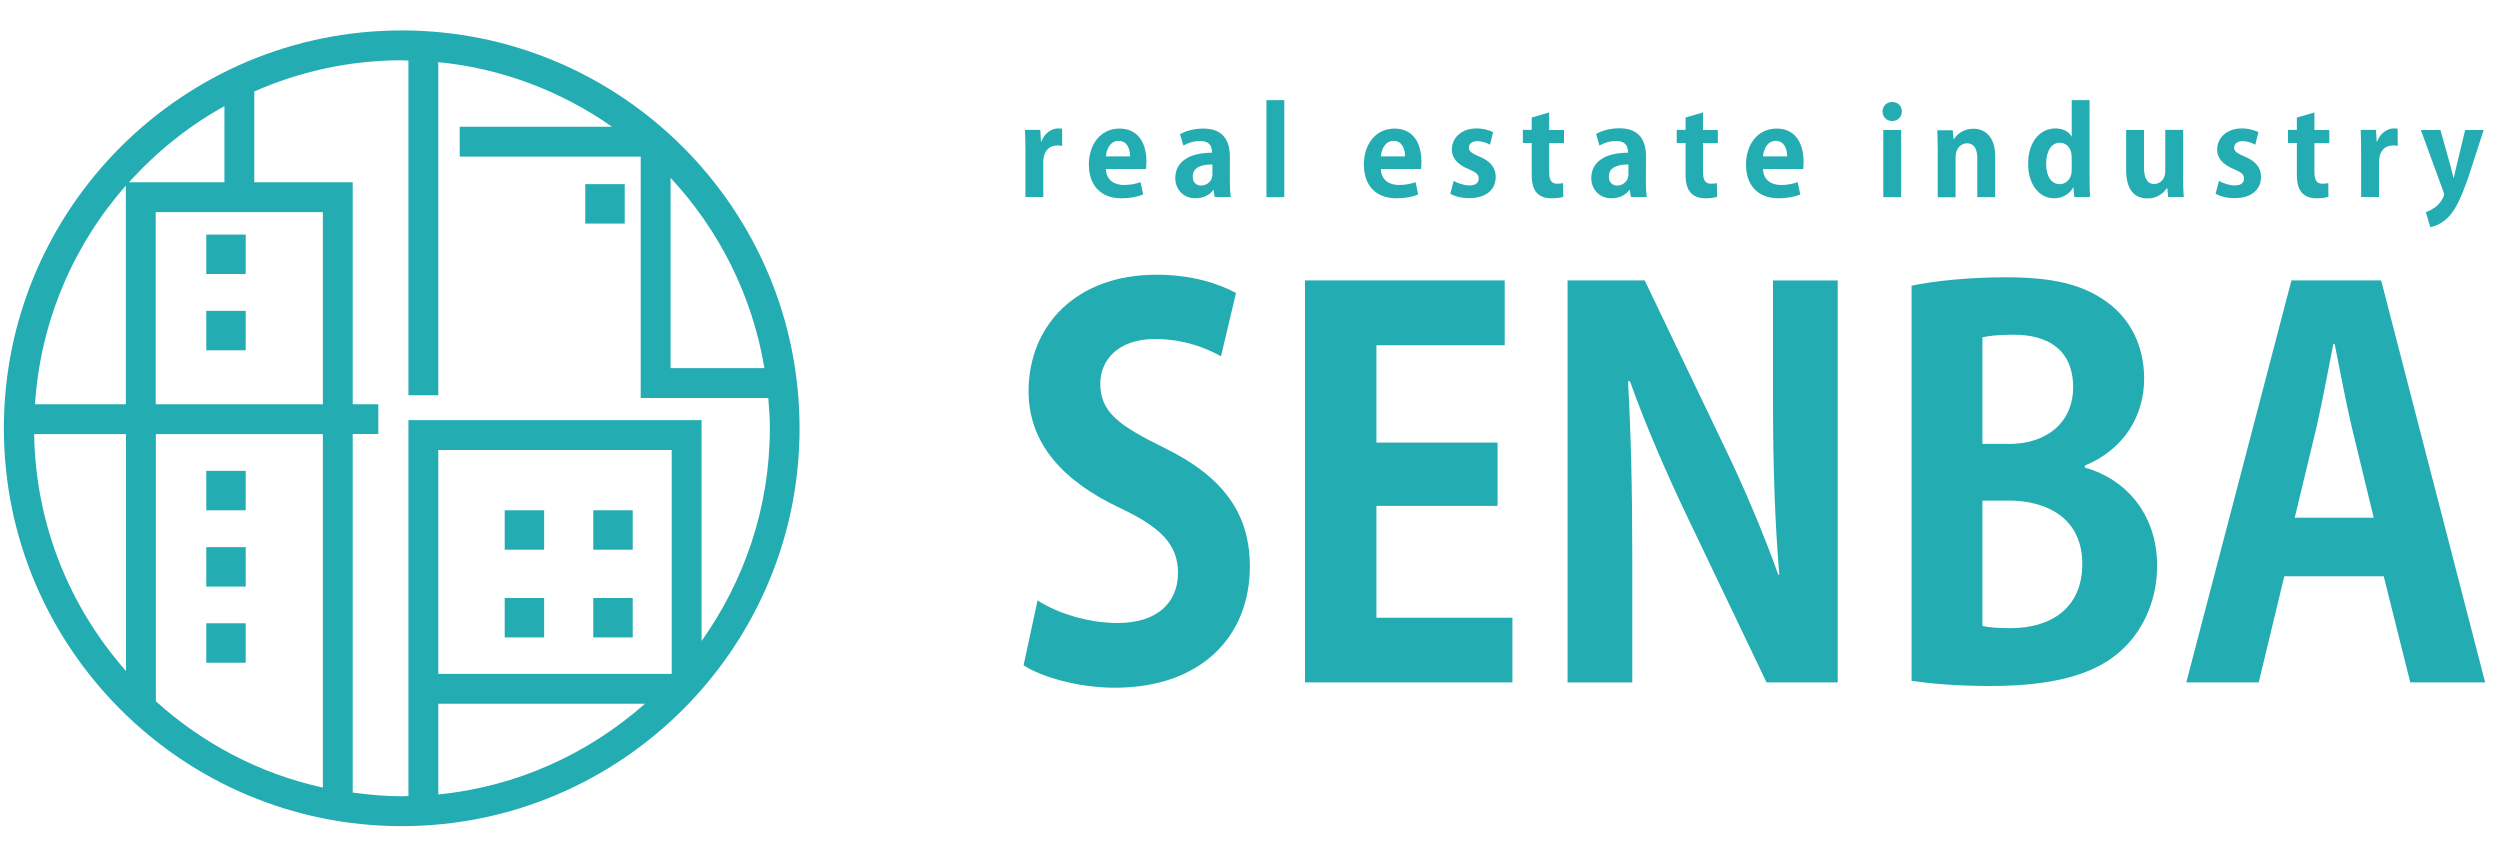 <?xml version="1.0" encoding="utf-8"?>
<!-- Generator: Adobe Illustrator 24.3.0, SVG Export Plug-In . SVG Version: 6.00 Build 0)  -->
<svg version="1.1" id="レイヤー_1" xmlns="http://www.w3.org/2000/svg" xmlns:xlink="http://www.w3.org/1999/xlink" x="0px"
	 y="0px" viewBox="0 0 175 60" style="enable-background:new 0 0 175 60;" xml:space="preserve">
<style type="text/css">
	.st0{fill:#23ACB1;}
	.st1{fill:none;}
</style>
<g>
	<g>
		<path class="st0" d="M28.12,2.13c-15.36,0-27.85,12.49-27.85,27.85s12.49,27.85,27.85,27.85s27.85-12.49,27.85-27.85
			S43.48,2.13,28.12,2.13z M53.51,25.77h-6.57V12.45C50.32,16.08,52.66,20.67,53.51,25.77z M15.71,7.43v5.33H9.03
			C10.94,10.64,13.19,8.82,15.71,7.43z M22.6,28.3H10.9V14.85h11.7V28.3z M10.9,30.39h11.7v24.74c-4.44-0.97-8.43-3.1-11.69-6.04
			v-18.7H10.9z M8.81,12.99V28.3H2.45C2.83,22.45,5.16,17.14,8.81,12.99z M2.39,30.39h6.43v16.58C4.9,42.53,2.49,36.74,2.39,30.39z
			 M47.02,47.17H30.68V31.5h16.34V47.17z M30.68,49.26h14.47c-3.95,3.49-8.95,5.81-14.47,6.35V49.26z M49.11,44.87V29.41H28.59
			v26.31c-0.16,0-0.31,0.02-0.46,0.02c-1.17,0-2.31-0.11-3.44-0.26v-25.1h1.79V28.3h-1.79V12.76H17.8V6.4
			c3.17-1.39,6.65-2.18,10.33-2.18c0.16,0,0.31,0.02,0.46,0.02v23.43h2.09V4.35c4.5,0.44,8.65,2.06,12.16,4.52H32.18v2.09h12.67
			v16.9h8.93c0.06,0.7,0.11,1.41,0.11,2.12C53.89,35.53,52.1,40.66,49.11,44.87z"/>
		<rect x="14.44" y="16.42" class="st0" width="2.76" height="2.76"/>
		<rect x="14.44" y="21.76" class="st0" width="2.76" height="2.76"/>
		<rect x="14.44" y="32.96" class="st0" width="2.76" height="2.76"/>
		<rect x="35.33" y="35.72" class="st0" width="2.76" height="2.76"/>
		<rect x="41.53" y="35.72" class="st0" width="2.76" height="2.76"/>
		<rect x="40.97" y="12.89" class="st0" width="2.76" height="2.76"/>
		<rect x="35.33" y="41.86" class="st0" width="2.76" height="2.76"/>
		<rect x="41.53" y="41.86" class="st0" width="2.76" height="2.76"/>
		<rect x="14.44" y="38.3" class="st0" width="2.76" height="2.76"/>
		<rect x="14.44" y="43.63" class="st0" width="2.76" height="2.76"/>
	</g>
	<g>
		<path class="st0" d="M85.47,24.94c-0.91-0.51-2.5-1.21-4.63-1.21c-2.63,0-3.82,1.54-3.82,3.11c0,2.01,1.28,2.93,4.46,4.5
			c4.15,2.02,6.01,4.61,6.01,8.31c0,4.9-3.41,8.49-9.46,8.49c-2.57,0-5.17-0.77-6.38-1.57l0.98-4.54c1.35,0.88,3.51,1.58,5.61,1.58
			c2.77,0,4.22-1.43,4.22-3.51c0-2.02-1.25-3.22-4.12-4.57C74.43,33.68,72,31.05,72,27.39c0-4.61,3.34-8.16,8.95-8.16
			c2.47,0,4.36,0.62,5.57,1.28L85.47,24.94z"/>
		<path class="st0" d="M105.87,47.77H91.35V19.63h13.98v4.54h-8.98v6.81h8.48v4.43h-8.48v7.83h9.52
			C105.87,43.24,105.87,47.77,105.87,47.77z"/>
		<path class="st0" d="M128.66,47.77h-5l-5.57-11.64c-1.38-2.89-2.9-6.36-3.99-9.44h-0.14c0.2,3.48,0.3,7.43,0.3,12.44v8.64h-4.53
			V19.63h5.4l5.47,11.42c1.38,2.82,2.84,6.26,3.88,9.18h0.07c-0.3-3.58-0.44-7.57-0.44-12.14v-8.46h4.53v28.14H128.66z"/>
		<path class="st0" d="M145.93,32.73c2.9,0.8,5.07,3.29,5.07,6.88c0,2.2-0.84,4.32-2.36,5.78c-1.76,1.72-4.66,2.63-9.29,2.63
			c-2.47,0-4.32-0.18-5.54-0.36V20c1.49-0.33,4.05-0.59,6.59-0.59c3.14,0,5.37,0.44,7.16,1.79c1.55,1.14,2.53,3,2.53,5.31
			c0,2.56-1.38,4.94-4.15,6.08v0.14H145.93z M140.59,31.08c2.84,0,4.53-1.65,4.53-3.95c0-2.78-1.93-3.7-4.15-3.7
			c-1.08,0-1.76,0.08-2.2,0.18v7.46h1.82V31.08z M138.77,43.82c0.51,0.11,1.11,0.15,1.99,0.15c2.7,0,5-1.32,5-4.5
			c0-3.26-2.57-4.43-5.13-4.43h-1.86V43.82z"/>
		<path class="st0" d="M173.96,47.77h-5.24l-1.86-7.43h-6.96l-1.79,7.43h-5.07l7.36-28.14h6.28L173.96,47.77z M166.16,36.24
			l-1.55-6.4c-0.41-1.76-0.84-4.03-1.18-5.75h-0.1c-0.34,1.76-0.78,4.06-1.15,5.71l-1.55,6.44H166.16z"/>
	</g>
	<g>
		<path class="st0" d="M74.34,10.21c-0.09-0.02-0.2-0.03-0.32-0.03c-0.56,0-0.99,0.38-0.99,1.18v2.43h-1.25v-3.23
			c0-0.58-0.02-1.05-0.03-1.47h1.07l0.05,0.82h0.03c0.22-0.61,0.72-0.92,1.17-0.92c0.12,0,0.19,0.01,0.28,0.02v1.2H74.34z"/>
		<path class="st0" d="M80.02,13.61c-0.39,0.17-0.94,0.27-1.52,0.27c-1.45,0-2.28-0.91-2.28-2.37C76.22,10.16,77,9,78.37,9
			c1.14,0,1.88,0.81,1.88,2.33c0,0.18-0.01,0.36-0.03,0.5h-2.81c0.04,0.8,0.61,1.12,1.28,1.12c0.47,0,0.83-0.09,1.15-0.2
			L80.02,13.61z M79.1,10.95c0.01-0.49-0.18-1.09-0.8-1.09c-0.6,0-0.85,0.62-0.89,1.09H79.1z"/>
		<path class="st0" d="M86.09,12.68c0,0.41,0.02,0.83,0.07,1.11h-1.13l-0.08-0.49h-0.02c-0.27,0.37-0.73,0.58-1.25,0.58
			c-0.87,0-1.41-0.65-1.41-1.41c0-1.21,1.07-1.78,2.57-1.78c0-0.46-0.16-0.82-0.84-0.82c-0.43,0-0.86,0.14-1.16,0.32L82.6,9.4
			C82.91,9.21,83.5,9,84.23,9c1.46,0,1.86,0.93,1.86,1.96C86.09,10.96,86.09,12.68,86.09,12.68z M84.87,11.51
			c-0.68,0-1.38,0.16-1.38,0.84c0,0.45,0.28,0.64,0.59,0.64c0.3,0,0.79-0.21,0.79-0.81V11.51z"/>
		<path class="st0" d="M89.9,13.8h-1.25V7.01h1.25V13.8z"/>
		<path class="st0" d="M99.27,13.61c-0.39,0.17-0.94,0.27-1.52,0.27c-1.45,0-2.28-0.91-2.28-2.37c0-1.35,0.78-2.51,2.15-2.51
			c1.14,0,1.88,0.81,1.88,2.33c0,0.18-0.01,0.36-0.03,0.5h-2.81c0.03,0.8,0.61,1.12,1.28,1.12c0.46,0,0.83-0.09,1.15-0.2
			L99.27,13.61z M98.35,10.95c0.01-0.49-0.19-1.09-0.8-1.09c-0.6,0-0.86,0.62-0.89,1.09H98.35z"/>
		<path class="st0" d="M104.3,10.13c-0.2-0.11-0.53-0.25-0.89-0.25c-0.38,0-0.59,0.2-0.59,0.45c0,0.26,0.18,0.39,0.72,0.62
			c0.79,0.33,1.16,0.78,1.16,1.43c0,0.9-0.68,1.49-1.85,1.49c-0.52,0-1.01-0.12-1.33-0.31l0.24-0.9c0.24,0.15,0.71,0.32,1.1,0.32
			c0.44,0,0.65-0.19,0.65-0.47c0-0.29-0.16-0.44-0.68-0.66c-0.88-0.35-1.2-0.85-1.2-1.37c0-0.84,0.68-1.49,1.72-1.49
			c0.48,0,0.9,0.12,1.17,0.26L104.3,10.13z"/>
		<path class="st0" d="M107.21,8.23l1.23-0.36V9.1h1.04v0.92h-1.04v2.04c0,0.57,0.18,0.8,0.56,0.8c0.18,0,0.28-0.02,0.41-0.04
			l0.02,0.95c-0.17,0.07-0.47,0.11-0.84,0.11c-1.35,0-1.37-1.17-1.37-1.7v-2.17h-0.62V9.09h0.62V8.23H107.21z"/>
		<path class="st0" d="M115.21,12.68c0,0.41,0.02,0.83,0.07,1.11h-1.12l-0.08-0.49h-0.03c-0.27,0.37-0.72,0.58-1.25,0.58
			c-0.87,0-1.41-0.65-1.41-1.41c0-1.21,1.07-1.78,2.57-1.78c0-0.46-0.16-0.82-0.84-0.82c-0.43,0-0.85,0.14-1.16,0.32l-0.23-0.81
			c0.31-0.19,0.89-0.4,1.63-0.4c1.46,0,1.86,0.93,1.86,1.96L115.21,12.68L115.21,12.68z M114,11.51c-0.68,0-1.38,0.16-1.38,0.84
			c0,0.45,0.28,0.64,0.59,0.64c0.29,0,0.78-0.21,0.78-0.81v-0.67H114z"/>
		<path class="st0" d="M117.98,8.23l1.23-0.36V9.1h1.04v0.92h-1.04v2.04c0,0.57,0.18,0.8,0.56,0.8c0.18,0,0.28-0.02,0.41-0.04
			l0.02,0.95c-0.17,0.07-0.47,0.11-0.83,0.11c-1.35,0-1.38-1.17-1.38-1.7v-2.17h-0.62V9.09h0.62V8.23H117.98z"/>
		<path class="st0" d="M126.02,13.61c-0.39,0.17-0.94,0.27-1.52,0.27c-1.45,0-2.28-0.91-2.28-2.37c0-1.35,0.78-2.51,2.15-2.51
			c1.14,0,1.88,0.81,1.88,2.33c0,0.18-0.01,0.36-0.03,0.5h-2.81c0.03,0.8,0.61,1.12,1.28,1.12c0.46,0,0.83-0.09,1.15-0.2
			L126.02,13.61z M125.1,10.95c0.01-0.49-0.19-1.09-0.8-1.09c-0.6,0-0.86,0.62-0.89,1.09H125.1z"/>
		<path class="st0" d="M132.45,8.47c-0.4,0-0.67-0.29-0.67-0.66c0-0.39,0.28-0.67,0.67-0.67c0.41,0,0.68,0.28,0.68,0.67
			C133.12,8.21,132.83,8.47,132.45,8.47z M133.08,13.8h-1.25V9.1h1.25V13.8z"/>
		<path class="st0" d="M139.66,13.8h-1.25v-2.74c0-0.57-0.19-1.03-0.72-1.03c-0.34,0-0.8,0.26-0.8,0.98v2.8h-1.25v-3.28
			c0-0.55-0.02-1-0.03-1.41h1.08l0.06,0.63h0.02c0.21-0.35,0.68-0.74,1.36-0.74c0.86,0,1.53,0.6,1.53,1.92V13.8z"/>
		<path class="st0" d="M146.27,12.45c0,0.47,0.01,1,0.03,1.34h-1.1l-0.06-0.67h-0.02c-0.25,0.47-0.75,0.76-1.33,0.76
			c-1.06,0-1.82-0.98-1.82-2.41c0-1.61,0.89-2.48,1.9-2.48c0.55,0,0.95,0.23,1.13,0.55h0.02V7.01h1.25L146.27,12.45L146.27,12.45z
			 M145.02,11.01c0-0.69-0.41-1.02-0.83-1.02c-0.64,0-0.96,0.66-0.96,1.48c0,0.85,0.35,1.42,0.95,1.42c0.37,0,0.84-0.27,0.84-1.01
			L145.02,11.01L145.02,11.01z"/>
		<path class="st0" d="M152.81,12.36c0,0.56,0.03,1.04,0.05,1.43h-1.09l-0.06-0.62h-0.03c-0.2,0.3-0.63,0.72-1.35,0.72
			c-0.9,0-1.5-0.58-1.5-1.99V9.1h1.25v2.62c0,0.71,0.2,1.16,0.72,1.16c0.41,0,0.77-0.35,0.77-0.88V9.09h1.25v3.27H152.81z"/>
		<path class="st0" d="M157.87,10.13c-0.2-0.11-0.53-0.25-0.89-0.25c-0.38,0-0.59,0.2-0.59,0.45c0,0.26,0.18,0.39,0.72,0.62
			c0.79,0.33,1.16,0.78,1.16,1.43c0,0.9-0.68,1.49-1.85,1.49c-0.52,0-1.01-0.12-1.33-0.31l0.24-0.9c0.24,0.15,0.71,0.32,1.1,0.32
			c0.44,0,0.65-0.19,0.65-0.47c0-0.29-0.16-0.44-0.68-0.66c-0.88-0.35-1.2-0.85-1.2-1.37c0-0.84,0.68-1.49,1.72-1.49
			c0.48,0,0.9,0.12,1.17,0.26L157.87,10.13z"/>
		<path class="st0" d="M160.78,8.23l1.23-0.36V9.1h1.04v0.92h-1.04v2.04c0,0.57,0.18,0.8,0.56,0.8c0.18,0,0.28-0.02,0.41-0.04
			l0.01,0.95c-0.17,0.07-0.47,0.11-0.84,0.11c-1.35,0-1.37-1.17-1.37-1.7v-2.17h-0.62V9.09h0.62V8.23z"/>
		<path class="st0" d="M167.84,10.21c-0.09-0.02-0.2-0.03-0.32-0.03c-0.57,0-0.99,0.38-0.99,1.18v2.43h-1.25v-3.23
			c0-0.58-0.02-1.05-0.03-1.47h1.07l0.05,0.82h0.03c0.22-0.61,0.73-0.92,1.16-0.92c0.12,0,0.2,0.01,0.28,0.02V10.21z"/>
		<path class="st0" d="M173.86,9.09l-1.06,3.27c-0.53,1.52-0.92,2.35-1.46,2.88c-0.45,0.44-0.93,0.61-1.22,0.66l-0.31-1.05
			c0.2-0.06,0.44-0.2,0.66-0.35c0.41-0.3,0.62-0.78,0.62-0.87c0-0.05-0.02-0.12-0.05-0.21l-1.58-4.32h1.37l0.69,2.46
			c0.08,0.29,0.16,0.62,0.22,0.88h0.03c0.05-0.26,0.13-0.59,0.2-0.88l0.59-2.46h1.3V9.09z"/>
	</g>
</g>
<rect class="st1" width="175" height="60"/>
</svg>
